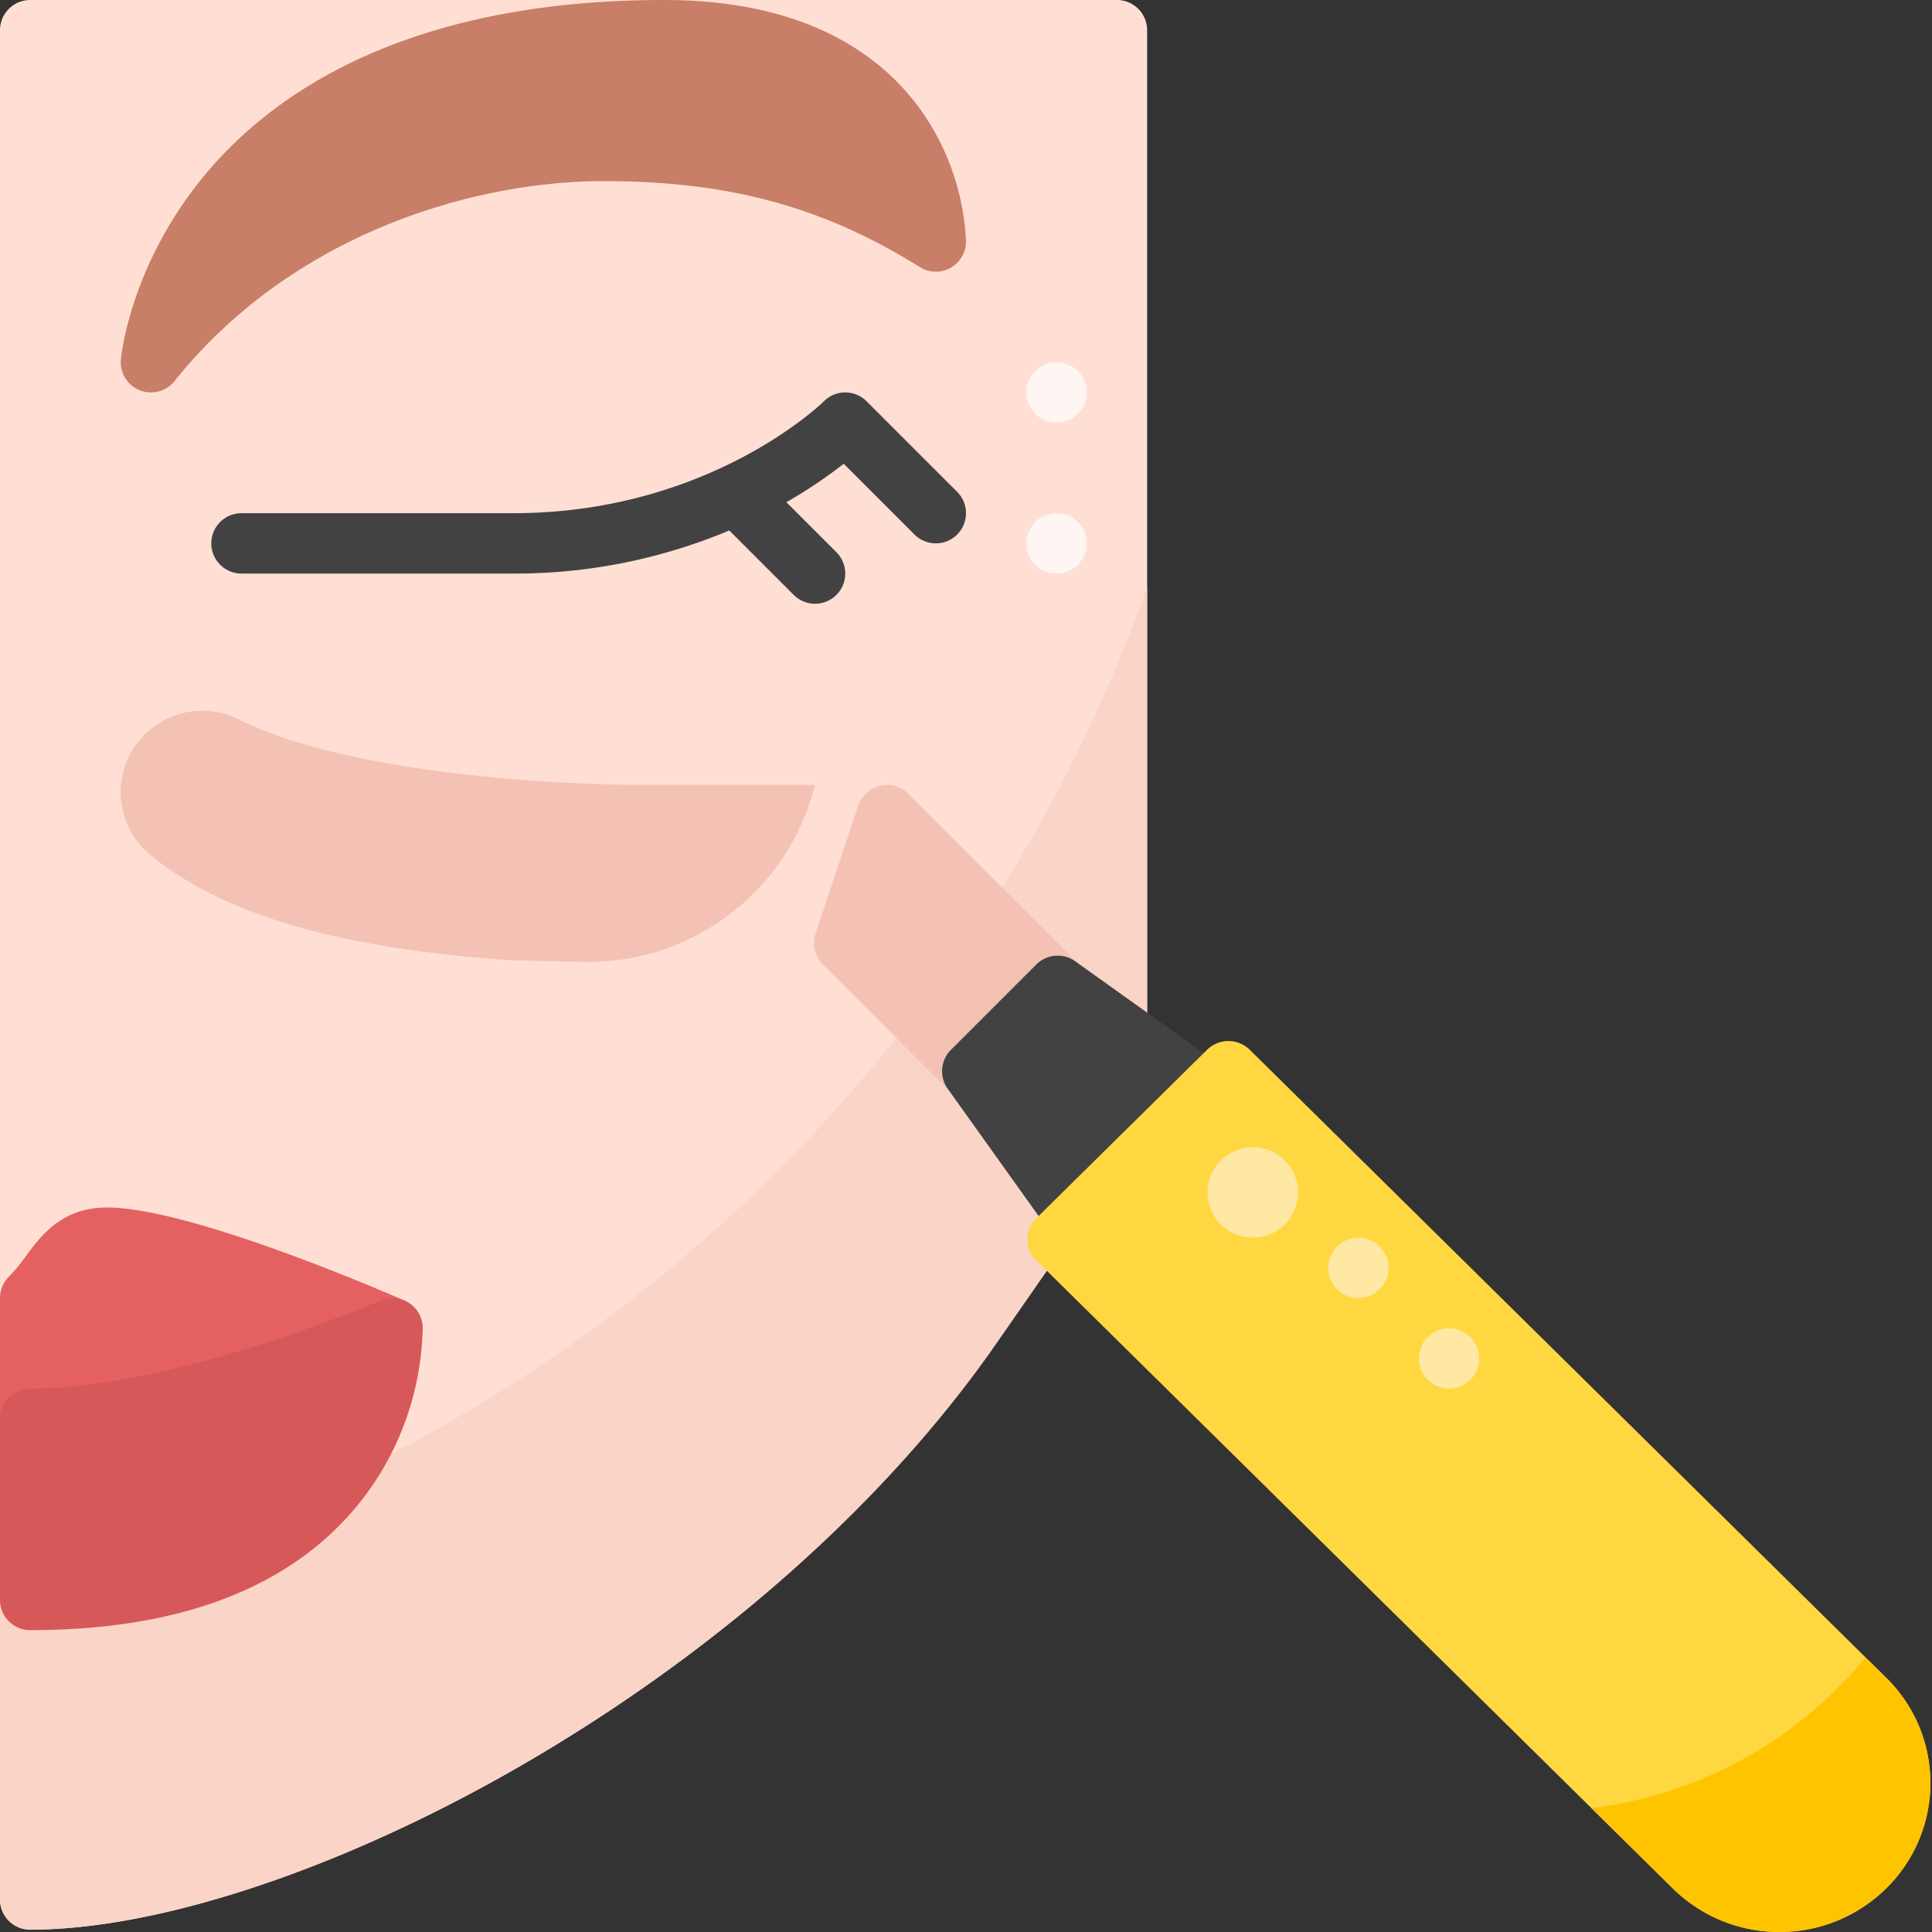 <?xml version="1.0" encoding="UTF-8"?> <svg xmlns="http://www.w3.org/2000/svg" height="512" viewBox="0 0 512 512" width="512"><rect x="0" y="0" width="512" height="512" fill="#333333" stroke="none"/><g id="Beauty_Concealer_Face" data-name="Beauty Concealer Face"><g id="Flat"><path d="m8 511.38a8 8 0 0 1 -8-8v-495.38a8 8 0 0 1 8-8h288a8 8 0 0 1 8 8v288a8 8 0 0 1 -1.431 4.566l-38.59 55.52c-29.206 42.044-73.879 81.734-125.803 111.754-47.15 27.26-95.814 43.54-130.176 43.54z" fill="#ffdfd4"></path><path d="m0 422.67v80.71a8 8 0 0 0 8 8c34.362 0 83.026-16.276 130.176-43.54 51.919-30.02 96.6-69.71 125.8-111.754l38.59-55.52a8 8 0 0 0 1.434-4.566v-140.425c-47.784 134.193-162.515 236.625-304 267.095z" fill="#f9d4c7"></path><path d="m257.662 291.882a8 8 0 0 1 -5.657-2.343l-33.941-33.939a8 8 0 0 1 -1.933-8.187l11.314-33.941a8 8 0 0 1 13.246-3.127l45.255 45.255a8 8 0 0 1 0 11.314l-22.627 22.627a8 8 0 0 1 -5.657 2.341z" fill="#f4c2b5"></path><path d="m253.657 130.343-24-24a8 8 0 0 0 -11.314 0c-.3.3-30.259 29.657-82.343 29.657h-72a8 8 0 0 0 0 16h72a146.384 146.384 0 0 0 57.268-11.426c.026.027.049.056.075.083l17 17a8 8 0 0 0 11.314-11.314l-13.257-13.256a125.917 125.917 0 0 0 15.19-10.187l18.753 18.753a8 8 0 0 0 11.314-11.314z" fill="#424242"></path><path d="m40 104a8 8 0 0 1 -7.965-8.724c.091-1 2.444-24.715 21.776-48.342 17.516-21.411 52.935-46.934 122.189-46.934 40.8 0 60.44 17.225 69.729 31.674a65.277 65.277 0 0 1 10.271 32.326 8 8 0 0 1 -12.24 6.784c-25.552-15.97-50.602-22.784-83.76-22.784-34.5 0-82.493 13.922-113.753 53a8 8 0 0 1 -6.247 3z" fill="#c97e67"></path><path d="m8 384a8 8 0 0 1 -8-8v-32a8 8 0 0 1 2.457-5.769 41.3 41.3 0 0 0 4.373-5.306c4.026-5.454 9.542-12.925 21.534-12.925 21.929 0 73.087 22.147 78.848 24.673a8 8 0 0 1 -.027 14.666c-2.321 1.007-57.31 24.661-99.185 24.661z" fill="#e56161"></path><path d="m8 432a8 8 0 0 1 -8-8v-48a8 8 0 0 1 8-8c38.53 0 92.278-23.106 92.817-23.339a8 8 0 0 1 11.183 7.339 76.438 76.438 0 0 1 -17.984 47.8c-18.085 21.365-47.025 32.2-86.016 32.2z" fill="#d65858"></path><path d="m216 208a61.956 61.956 0 0 1 -61.465 46.915l-19.03-.417c-45.483-3.122-75.768-11.906-95.361-27.648a21.6 21.6 0 0 1 23.181-36.185c34.435 17.135 103.975 17.335 104.675 17.335z" fill="#f4c2b5"></path><path d="m285.947 331.48c-.219 0-.44-.008-.661-.027a8 8 0 0 1 -5.849-3.323l-28.285-39.6a8 8 0 0 1 .853-10.306l22.627-22.624a8 8 0 0 1 10.306-.853l39.6 28.284a8 8 0 0 1 1.008 12.167l-33.946 33.939a8 8 0 0 1 -5.653 2.343z" fill="#424242"></path><path d="m471.576 512a40.014 40.014 0 0 1 -28.285-11.561l-168.659-166.425a7.821 7.821 0 0 1 0-11.164l45.255-44.65a8.076 8.076 0 0 1 11.314 0l168.659 166.42a39.1 39.1 0 0 1 0 55.819 40.007 40.007 0 0 1 -28.284 11.561z" fill="#ffd740"></path><circle cx="280" cy="104" fill="#fff5f2" r="8"></circle><circle cx="280" cy="144" fill="#fff5f2" r="8"></circle><g fill="#ffe7a4"><circle cx="332" cy="316" r="12"></circle><circle cx="360" cy="336" r="8"></circle><circle cx="384" cy="360" r="8"></circle></g><path d="m494.418 439.25a111.83 111.83 0 0 1 -72.69 39.911l21.563 21.278a40.38 40.38 0 0 0 56.569 0 39.1 39.1 0 0 0 0-55.819z" fill="#ffc400"></path></g></g></svg> 